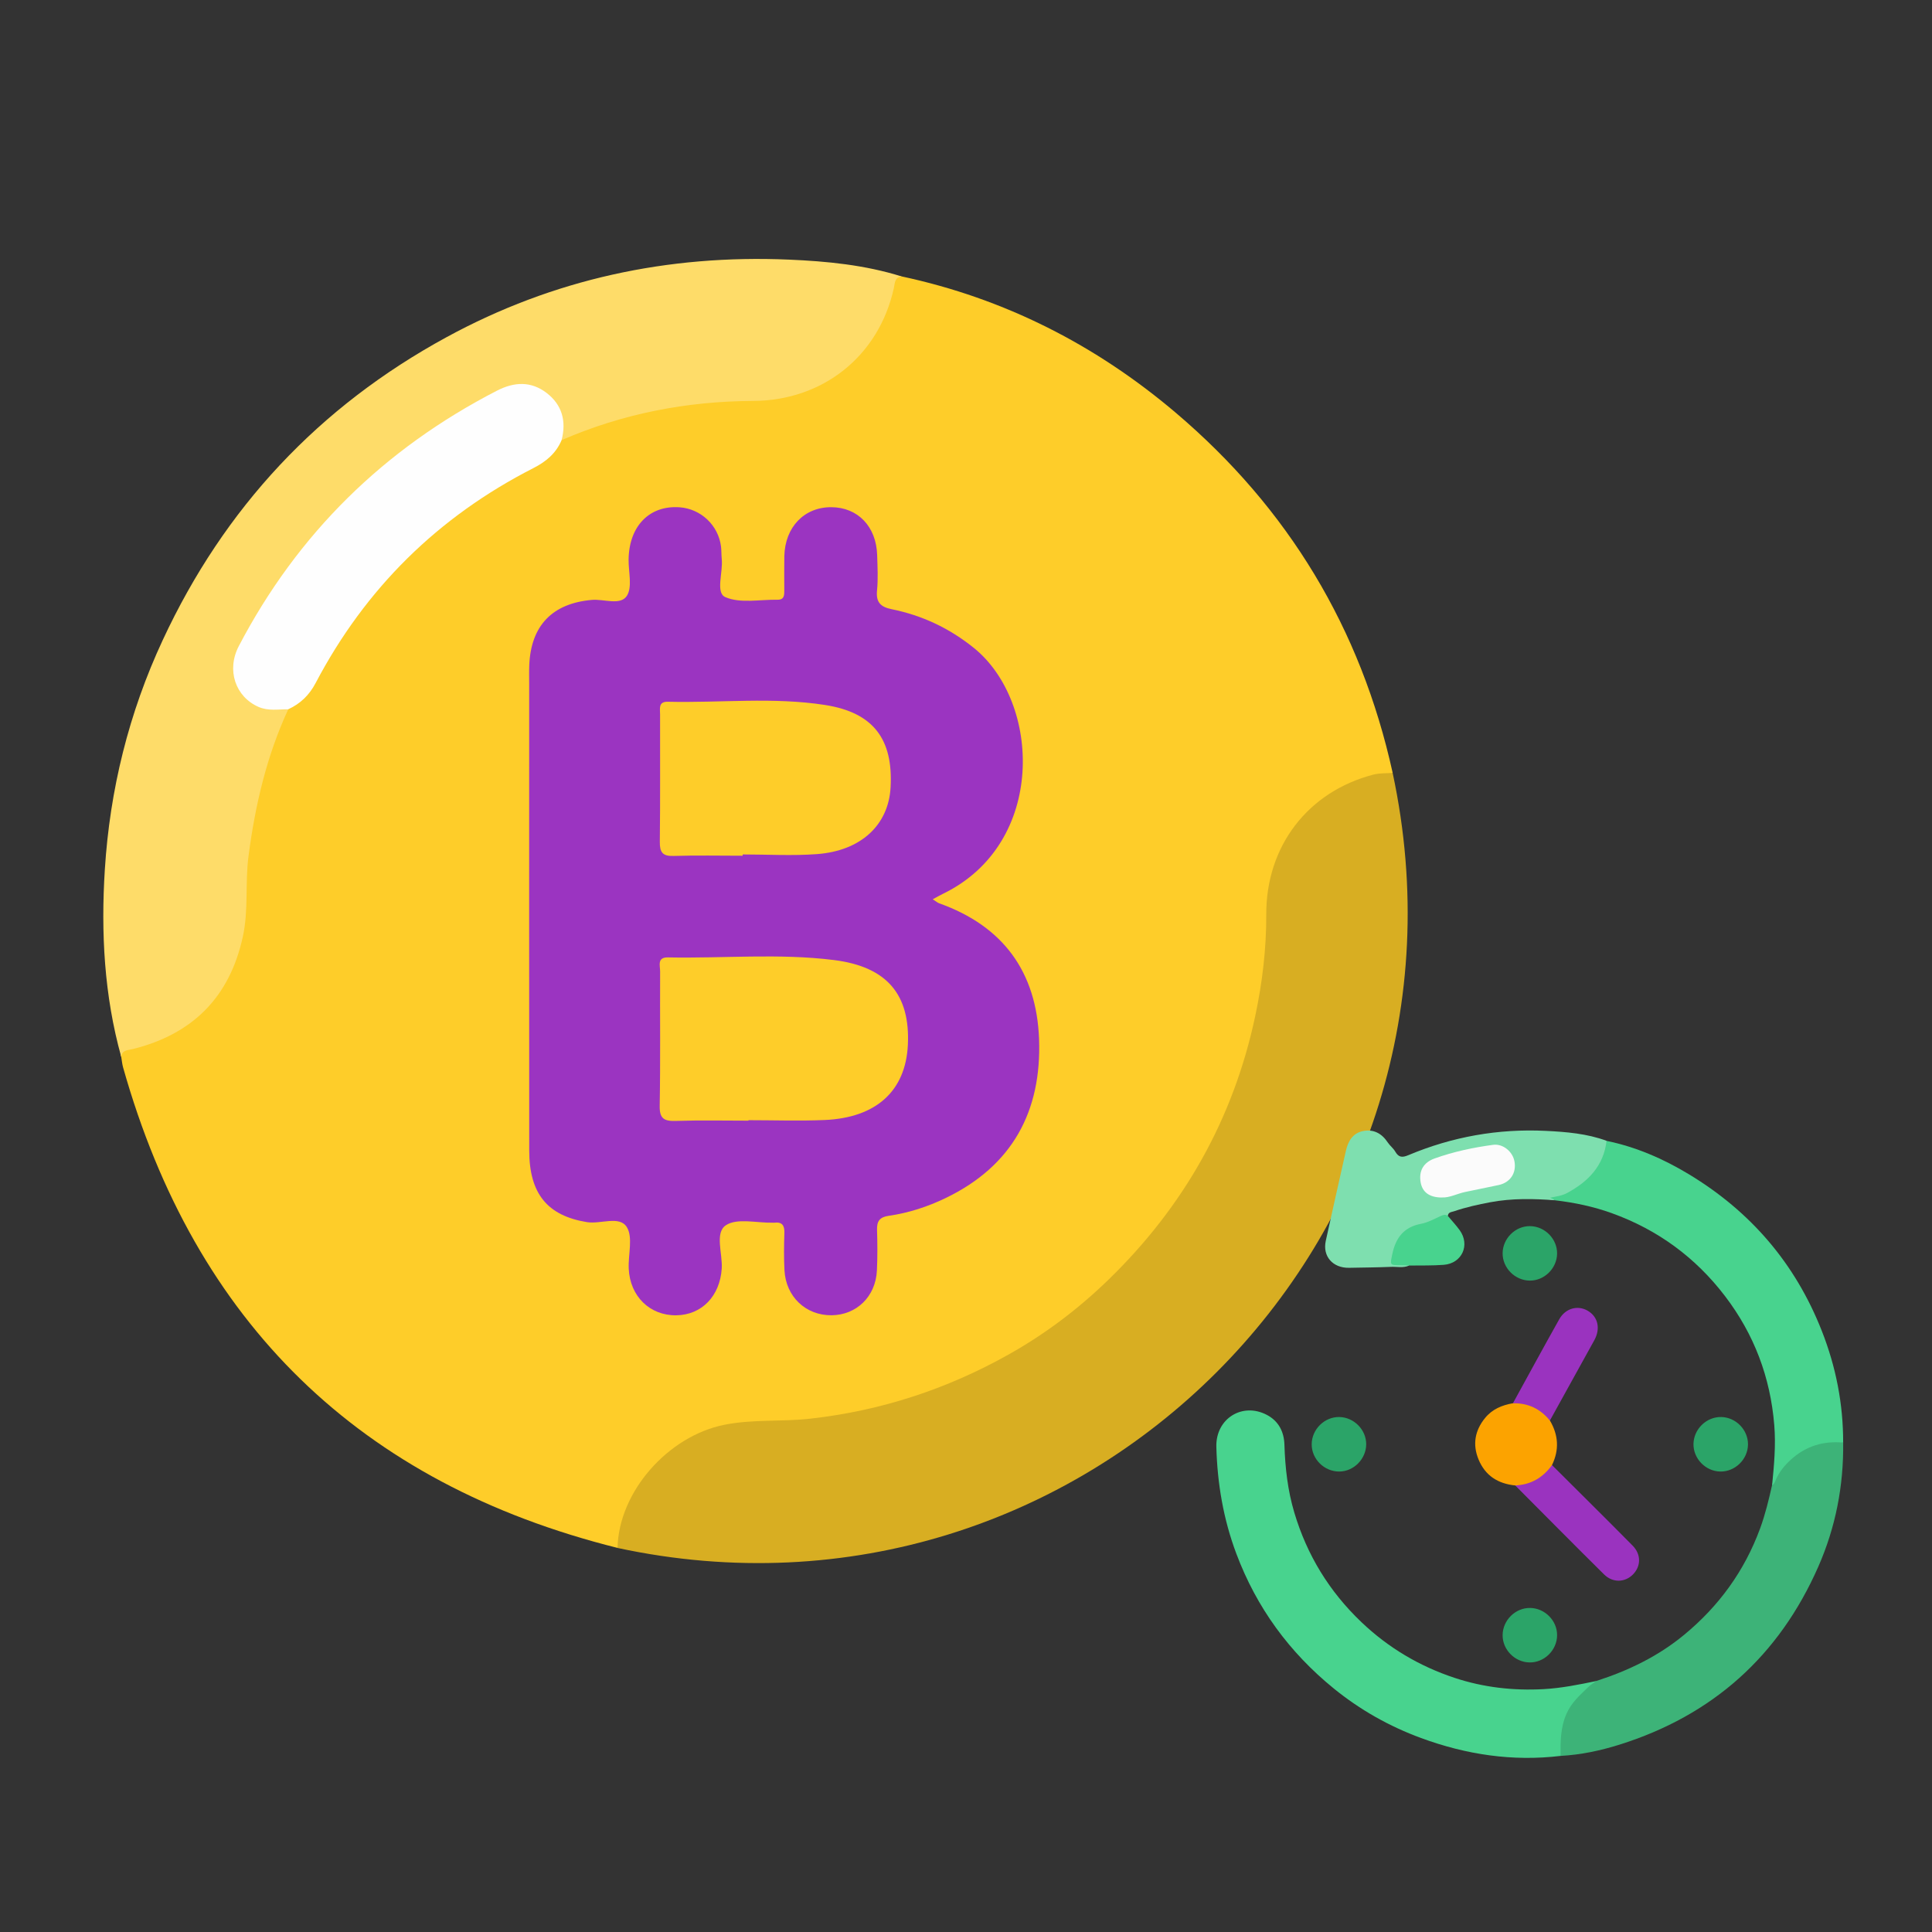 <?xml version="1.0" encoding="UTF-8"?>
<svg id="Layer_1" data-name="Layer 1" xmlns="http://www.w3.org/2000/svg" viewBox="0 0 454.32 454.32">
  <rect x="0" y="0" width="454.32" height="454.32" fill="#333333" stroke="none"/>
  <defs>
    <style>
      .cls-1 {
        fill: #fefefe;
      }

      .cls-2 {
        fill: #fedc69;
      }

      .cls-3 {
        fill: #fbfbfb;
      }

      .cls-4 {
        fill: #fca300;
      }

      .cls-5 {
        fill: #fecd29;
      }

      .cls-6 {
        fill: #9a33bf;
      }

      .cls-7 {
        fill: #7edfaf;
      }

      .cls-8 {
        fill: #d8ae22;
      }

      .cls-9 {
        fill: #3db378;
      }

      .cls-10 {
        fill: #9b34c1;
      }

      .cls-11 {
        fill: #48d38e;
      }

      .cls-12 {
        fill: #2ba468;
      }
    </style>
  </defs>
  <g>
    <path class="cls-5" d="M145.22,364c-60.64-15.16-99.32-52.91-116.28-113.01-.22-.79-.29-1.63-.43-2.45-.81-2.94,1.67-2.73,3.19-3.12,7.67-1.98,14.02-5.84,18.68-12.38,4.26-5.98,6.25-12.58,6.25-19.91,.01-14.59,2.75-28.69,8.09-42.28,.56-1.42,1.1-2.85,2.09-4.05,4.54-2.86,6.91-7.45,9.48-11.9,11.07-19.12,26.58-33.69,45.86-44.26,3.88-2.13,7.16-4.67,9.83-8.12,9.78-4.97,20.38-6.99,31.09-8.52,5.21-.74,10.47-.86,15.73-.96,13.94-.29,25.74-9.98,29.9-24.05,.48-1.63-.21-4.71,3.32-3.99,24.23,5.19,45.69,16.12,64.49,32.08,26.44,22.45,43.51,50.7,50.98,84.65-1.02,1.16-2.49,1.1-3.82,1.43-14.97,3.73-24.61,16.02-24.81,31.49-.46,35.51-13.89,65.43-39.9,89.35-19.35,17.8-42.43,28.06-68.77,30.68-3.74,.37-7.45,.7-11.2,.71-16.58,.03-28.5,9.44-32.5,25.6-.26,1.07-.33,2.22-1.27,2.99Z"/>
    <path class="cls-8" d="M145.22,364c.27-13.2,11.87-26.3,25.1-28.95,6.71-1.35,13.48-.68,20.22-1.44,16.63-1.87,32.08-6.93,46.59-15.06,8.59-4.81,16.43-10.73,23.5-17.59,17.75-17.22,29.43-37.85,34.56-62.1,1.66-7.84,2.61-15.77,2.58-23.81-.05-16.08,9.77-28.88,25.2-32.9,1.45-.38,3.01-.28,4.52-.4,23.41,109.34-73.05,205.75-182.27,182.26Z"/>
    <path class="cls-2" d="M67.78,166.8c-5.08,10.97-7.77,22.53-9.34,34.51-.83,6.32,.04,12.66-1.33,18.93-3.11,14.29-11.84,22.94-25.86,26.45-1.23,.31-2.53,.15-2.74,1.84-4.02-14.43-4.79-29.22-3.86-44.02,1.18-18.79,5.64-36.87,13.63-54.02,14.46-31.07,36.68-54.85,66.78-71.23,25.08-13.65,52.01-19.42,80.42-18.21,8.94,.38,17.91,1.25,26.55,3.96-1.68,.21-1.56,1.49-1.84,2.74-3.51,15.97-16.68,26.46-33.06,26.53-15.62,.07-30.68,2.97-45.04,9.21-.97-.71-.6-1.74-.65-2.68-.41-7.56-6.54-11.53-13.43-8.25-8.79,4.18-17.04,9.38-24.57,15.58-14.38,11.85-26.48,25.63-35.24,42.24-4.42,8.39-1.94,13.96,7.39,15.42,.83,.13,1.66,.25,2.2,1Z"/>
    <path class="cls-10" d="M219.31,211.46c.86,.54,1.18,.83,1.55,.96,15.02,5.35,22.89,16.11,23.48,31.92,.63,16.98-6.29,29.81-21.91,37.36-4.26,2.06-8.75,3.53-13.43,4.2-2.1,.3-2.82,1.23-2.76,3.28,.1,3.19,.12,6.39-.03,9.58-.29,6.12-4.77,10.47-10.66,10.53-6.06,.06-10.76-4.37-11.08-10.61-.15-2.91-.11-5.83-.02-8.74,.06-1.76-.52-2.64-2.36-2.42-.14,.02-.28,0-.42,0-3.74,.08-8.34-1.14-10.97,.6-2.68,1.78-.75,6.68-.98,10.2-.43,6.44-4.66,10.89-10.69,10.98-6.21,.08-10.89-4.46-11.18-10.98-.15-3.32,1.05-7.4-.47-9.79-1.73-2.72-6.14-.62-9.36-1.14-9.26-1.51-13.56-6.64-13.57-16.85-.03-36.51-.01-73.03-.01-109.54,0-1.53-.04-3.06,.02-4.58,.39-9.34,5.45-14.54,14.73-15.35,2.83-.25,6.69,1.38,8.21-.94,1.35-2.06,.38-5.65,.42-8.56,.1-7.85,4.9-12.78,11.97-12.28,5.01,.35,9.13,4.22,9.76,9.22,.12,.96,.07,1.94,.17,2.91,.35,3.11-1.5,7.96,.83,8.99,3.51,1.54,8.14,.55,12.29,.62,1.66,.03,1.59-1.18,1.59-2.31,0-2.64-.04-5.28,.01-7.91,.15-6.85,4.67-11.56,11.03-11.54,6.24,.02,10.59,4.53,10.8,11.25,.08,2.77,.24,5.57-.03,8.32-.28,2.79,.83,3.89,3.45,4.42,7.17,1.46,13.57,4.46,19.34,9.12,15.77,12.75,17.05,45.91-7.18,57.75-.74,.36-1.46,.77-2.53,1.35Z"/>
    <path class="cls-1" d="M67.78,166.8c-2.33-.03-4.68,.44-6.97-.56-5.45-2.38-7.61-8.66-4.65-14.32,13.84-26.45,34.16-46.38,60.68-60.04,4.08-2.1,8.01-2.29,11.68,.51,3.67,2.8,4.7,6.66,3.54,11.11-1.3,3.1-3.67,5.07-6.62,6.57-22.41,11.43-39.51,28.28-51.22,50.55-1.49,2.84-3.59,4.87-6.46,6.18Z"/>
    <path class="cls-5" d="M176.01,263.53c-5.68,0-11.37-.13-17.05,.06-2.74,.09-3.89-.48-3.83-3.57,.19-10.53,.05-21.07,.1-31.6,0-1.33-.75-3.34,1.84-3.28,13.01,.26,26.09-1,39.03,.62,12.56,1.57,17.95,8.2,17.39,19.95-.52,10.81-7.42,17.15-19.61,17.67-5.95,.25-11.92,.04-17.88,.04v.11Z"/>
    <path class="cls-5" d="M174.64,201.23c-5.41,0-10.83-.12-16.23,.05-2.61,.09-3.28-.86-3.25-3.35,.12-9.99,.04-19.98,.06-29.97,0-1.29-.45-2.99,1.81-2.94,12.33,.3,24.74-1.15,36.97,.76,11.43,1.78,16.04,8.09,15.43,19.34-.48,8.86-6.94,14.96-17.32,15.73-5.79,.43-11.64,.08-17.47,.08,0,.1,0,.2,0,.3Z"/>
  </g>
  <g>
    <path class="cls-11" d="M366.98,412.91c-11.28,1.35-22.18-.29-32.8-4.2-7.48-2.75-14.34-6.62-20.52-11.64-10.46-8.5-18.16-19.02-22.92-31.69-3.06-8.14-4.49-16.55-4.71-25.19-.16-6.56,6.09-10.52,11.88-7.47,2.74,1.44,4.04,3.93,4.13,7.03,.17,5.41,.77,10.75,2.33,15.96,2.98,9.98,8.21,18.53,15.77,25.74,6.35,6.05,13.67,10.38,21.92,13.11,6.76,2.24,13.77,3.04,20.91,2.65,4.21-.23,8.31-1.06,12.41-1.91,.19,.87-.54,1.15-1.04,1.51-4.66,3.36-7.01,7.86-6.84,13.64,.03,.85,.15,1.75-.52,2.47Z"/>
    <path class="cls-9" d="M366.98,412.91c-.04-3.39-.04-6.68,1.41-9.96,1.18-2.64,3.16-4.35,5.1-6.23,.56-.55,1.25-.96,1.89-1.43,7.52-2.42,14.53-5.79,20.66-10.86,8.18-6.75,14.19-15.02,17.86-25.01,1.22-3.33,2.04-6.74,2.81-10.18,1.73-5.54,5.72-8.66,11.1-10.19,1.84-.52,3.78-.8,5.62,.18,.13,10.14-1.77,19.9-5.84,29.17-9.24,21-24.85,34.98-46.75,41.86-4.51,1.42-9.12,2.39-13.86,2.65Z"/>
    <path class="cls-11" d="M433.43,339.24c-4.61-.44-8.68,.78-12.17,3.89-1.6,1.42-2.92,3.05-3.75,5.03-.19,.45-.35,.86-.79,1.1,.46-4.7,.9-9.39,.51-14.14-.92-11.26-4.74-21.36-11.57-30.32-6.96-9.12-15.85-15.63-26.67-19.53-4.29-1.54-8.7-2.47-13.21-3-.48-.38-1.22,.15-1.65-.47,.2-.75,.88-.72,1.43-.88,5.84-1.72,9.97-5.17,11.42-11.32,.12-.53,.3-1.03,.81-1.32,6.92,1.42,13.31,4.2,19.31,7.82,14.55,8.77,25.07,20.99,31.31,36.87,3.33,8.46,5.04,17.2,5.02,26.28Z"/>
    <path class="cls-7" d="M377.79,268.27c-.69,5.91-4.32,9.6-9.28,12.27-1.22,.66-2.58,.82-3.98,1.1,.46,.23,.85,.42,1.24,.62-5.12-.4-10.23-.5-15.31,.45-2.88,.54-5.73,1.17-8.51,2.12-.58,.2-1.41,.18-1.48,1.1-2.58,.89-5.08,2-7.69,2.82-2.92,.92-5.18,4.36-5.05,7.3,.04,.88,.58,.9,1.21,.96,.83,.08,1.76-.21,2.42,.59-1.4,.63-2.89,.24-4.33,.31-3.26,.14-6.53,.15-9.79,.22-3.82,.07-6.27-2.7-5.48-6.32,1.54-7.06,3.15-14.11,4.73-21.16,.51-2.28,1.6-4.2,4.06-4.68,2.46-.48,4.39,.56,5.78,2.67,.51,.77,1.31,1.36,1.77,2.16,.8,1.38,1.63,1.46,3.09,.84,10.33-4.34,21.14-6.26,32.32-5.71,4.81,.24,9.67,.63,14.27,2.33Z"/>
    <path class="cls-6" d="M364.96,344.52c6.32,6.31,12.68,12.58,18.95,18.93,2.05,2.08,1.99,4.86,.09,6.79-1.88,1.9-4.75,2.01-6.79,0-7.01-6.93-13.94-13.95-20.9-20.93,.11-.17,.24-.36,.43-.39,2.99-.5,5.46-1.91,7.48-4.15,.18-.2,.46-.24,.73-.26Z"/>
    <path class="cls-4" d="M364.96,344.52c-2.13,2.96-4.97,4.63-8.65,4.79-4.04-.4-7.05-2.29-8.63-6.13-1.45-3.53-.84-6.81,1.54-9.73,1.67-2.06,3.98-3.03,6.55-3.47,3.09-1.14,7.26,.81,8.7,4.07,2.01,3.4,2.23,6.88,.49,10.46Z"/>
    <path class="cls-6" d="M364.47,334.06c-2.24-2.77-5.13-4.15-8.7-4.07,3.63-6.59,7.21-13.21,10.9-19.77,1.46-2.59,4.34-3.36,6.68-2,2.44,1.41,3.07,4.22,1.55,6.96-3.48,6.3-6.96,12.59-10.44,18.88Z"/>
    <path class="cls-11" d="M331.37,297.6c-.67-.03-1.33-.08-2-.08-2.61-.02-2.51,0-1.96-2.62,.8-3.82,2.71-6.36,6.78-7.12,1.6-.3,3.1-1.16,4.62-1.84,.59-.26,1.11-.43,1.66-.01,.93,1.11,1.93,2.18,2.78,3.35,2.51,3.48,.55,7.81-3.73,8.15-2.71,.21-5.44,.13-8.16,.17Z"/>
    <path class="cls-12" d="M359.76,288.33c3.52,.02,6.47,3.02,6.4,6.51-.07,3.44-3,6.32-6.41,6.3-3.52-.02-6.47-3.02-6.4-6.51,.07-3.44,3-6.32,6.41-6.3Z"/>
    <path class="cls-12" d="M321.27,339.63c-.02,3.44-2.9,6.38-6.31,6.41-3.53,.03-6.52-2.91-6.51-6.41,.02-3.52,3.01-6.47,6.51-6.41,3.44,.07,6.32,2.99,6.31,6.41Z"/>
    <path class="cls-12" d="M411.05,339.67c-.04,3.52-3.05,6.45-6.55,6.37-3.44-.08-6.3-3.03-6.27-6.45,.04-3.52,3.05-6.45,6.55-6.37,3.44,.08,6.3,3.03,6.27,6.45Z"/>
    <path class="cls-12" d="M366.16,384.54c-.02,3.52-3.03,6.47-6.52,6.39-3.44-.07-6.32-3.01-6.29-6.42,.02-3.52,3.03-6.47,6.52-6.39,3.44,.07,6.32,3.01,6.29,6.42Z"/>
    <path class="cls-3" d="M339.06,281.6c-2.92,0-4.59-1.25-4.99-3.58-.47-2.69,.68-4.67,3.28-5.6,4.47-1.6,9.09-2.58,13.78-3.21,2.27-.3,4.6,1.57,5.01,3.93,.48,2.69-.98,4.92-3.69,5.52-2.66,.59-5.34,1.08-8,1.66-1.87,.41-3.62,1.37-5.39,1.27Z"/>
  </g>
</svg>